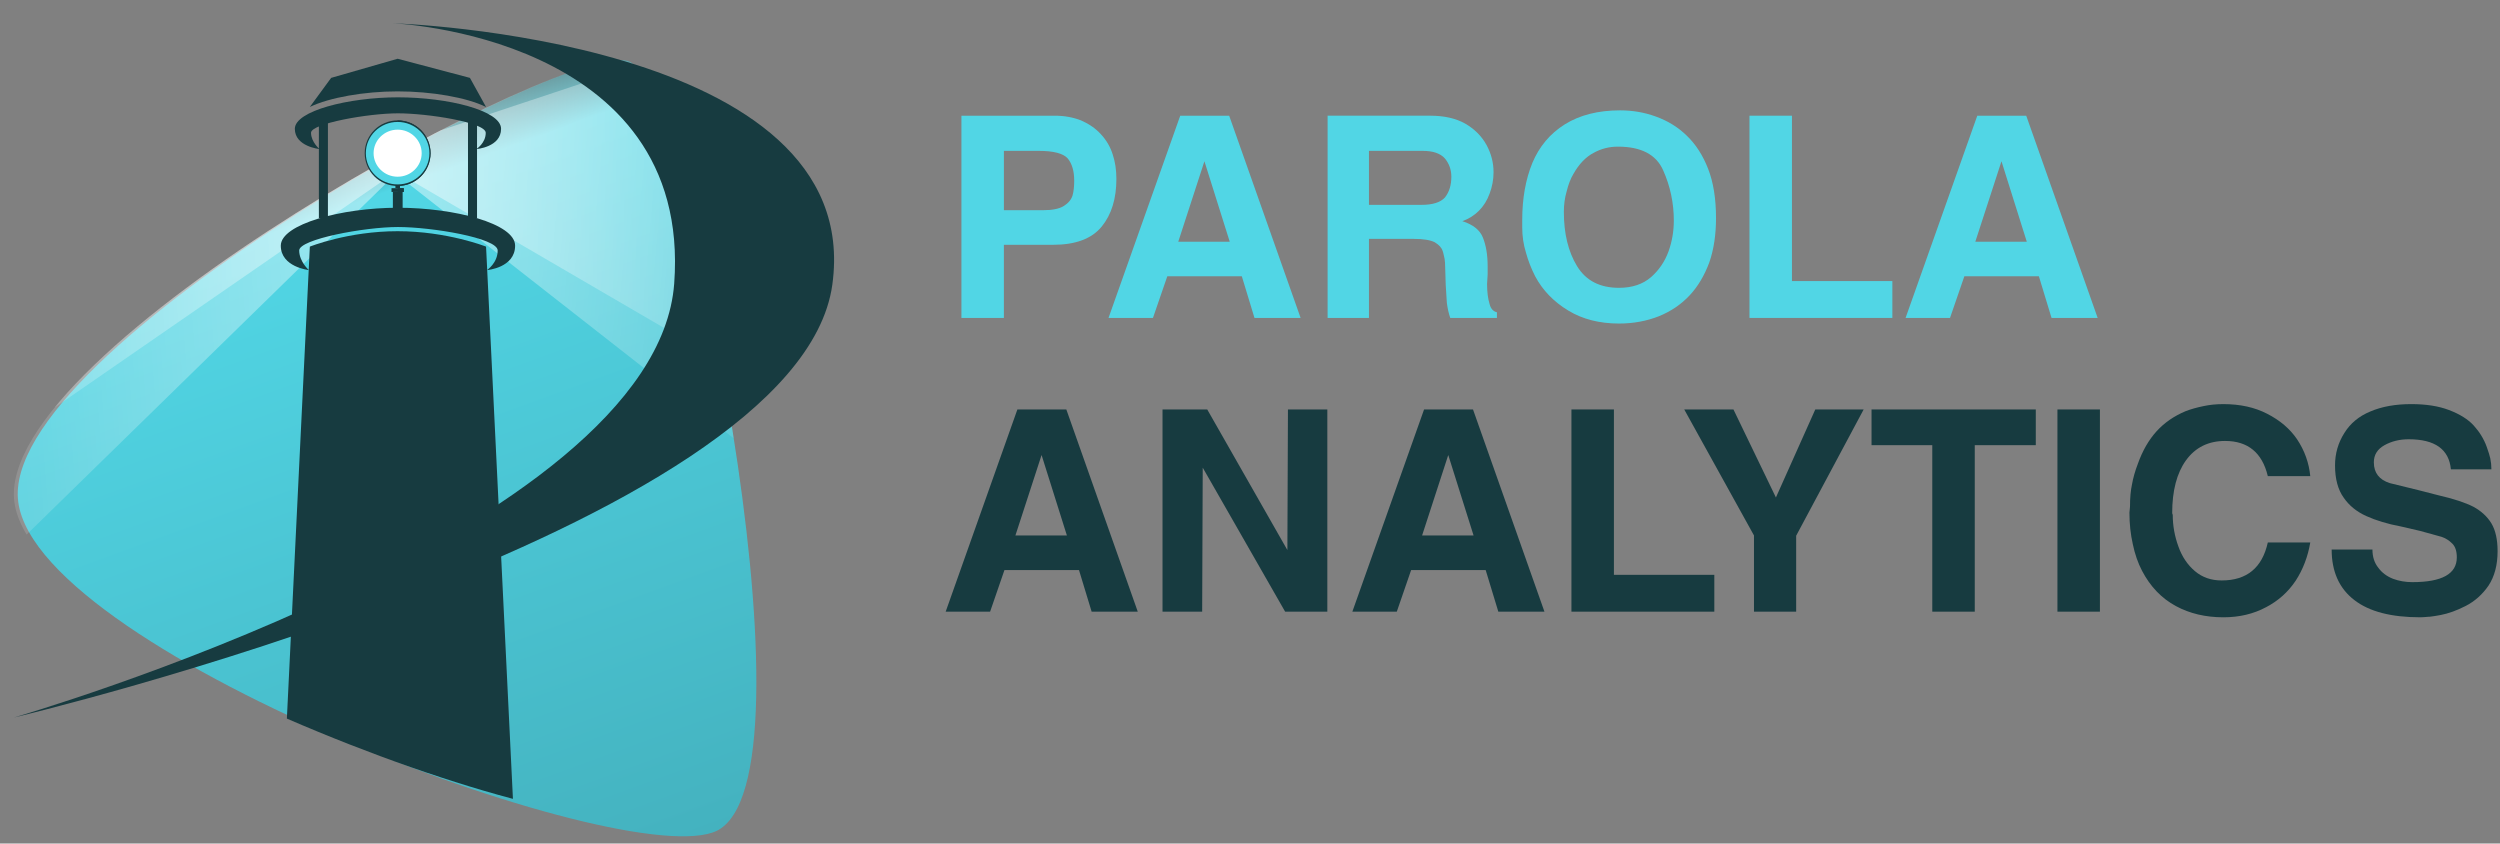<svg xmlns="http://www.w3.org/2000/svg" xmlns:xlink="http://www.w3.org/1999/xlink" id="Layer_1" x="0px" y="0px" width="640px" height="215.947px" viewBox="0 0 640 215.947" xml:space="preserve"><rect x="0" y="0" width="640" height="215.947" fill="#808080" stroke="none"/><g>	<path fill="#51D6E5" d="M284.859,39.556c-0.624-1.968-1.632-3.695-3.023-5.184c-1.296-1.44-2.978-2.616-5.04-3.528  c-2.064-0.815-4.32-1.224-6.769-1.224h-23.903v51.768h10.872v-18.72h12.6c5.76,0,9.911-1.56,12.456-4.681  c2.495-3.071,3.744-7.128,3.744-12.168C285.796,43.515,285.482,41.428,284.859,39.556z M274.564,50.067  c-0.336,1.057-1.08,1.944-2.231,2.664c-1.152,0.721-2.905,1.08-5.257,1.08h-10.079V38.62h8.855c3.84,0,6.336,0.647,7.488,1.943  c1.104,1.345,1.656,3.24,1.656,5.688C274.996,47.788,274.852,49.059,274.564,50.067z"></path>	<path fill="#51D6E5" d="M302.14,29.62L283.78,81.388h11.376l3.672-10.656h19.08l3.239,10.656h11.809L314.668,29.62H302.14z   M301.636,61.876l6.696-20.592l6.479,20.592H301.636z"></path>	<path fill="#51D6E5" d="M381.34,77.859c-0.433-1.392-0.648-3.119-0.648-5.184l0.145-2.376v-2.16c0-2.88-0.409-5.328-1.225-7.344  c-0.769-1.92-2.52-3.313-5.256-4.176c1.631-0.576,3.048-1.464,4.248-2.664c1.199-1.199,2.111-2.664,2.736-4.393  c0.671-1.775,1.008-3.6,1.008-5.472c0-2.448-0.601-4.775-1.8-6.984c-1.249-2.255-3.072-4.079-5.473-5.472  c-2.4-1.344-5.376-2.016-8.928-2.016h-26.28v51.768h10.584V61.155h11.521c2.399,0,4.176,0.288,5.328,0.864  c1.104,0.673,1.775,1.417,2.016,2.232l0.145,0.432c0.19,0.769,0.312,1.296,0.359,1.584c0.096,0.673,0.145,1.393,0.145,2.16  l0.144,4.608l0.288,4.535c0.191,1.44,0.479,2.713,0.864,3.816h11.952v-1.44C382.251,79.708,381.628,79.012,381.34,77.859z   M369.892,50.571c-1.152,1.249-3.145,1.872-5.977,1.872h-13.464V38.62h13.752c2.64,0,4.536,0.647,5.688,1.943  c1.104,1.345,1.656,2.905,1.656,4.681C371.548,47.403,370.995,49.18,369.892,50.571z"></path>	<path fill="#51D6E5" d="M431.812,34.731c-2.209-2.16-4.849-3.791-7.92-4.896c-2.881-1.056-5.929-1.584-9.145-1.584  c-5.616,0-10.345,1.2-14.184,3.6c-3.744,2.353-6.505,5.641-8.28,9.864c-1.729,4.225-2.592,9.097-2.592,14.616v1.872  c0,2.256,0.312,4.392,0.936,6.407c0.576,2.113,1.368,4.152,2.376,6.12c1.92,3.601,4.752,6.528,8.496,8.784  c3.647,2.207,7.968,3.313,12.96,3.313c3.647,0,7.057-0.625,10.225-1.872c3.071-1.248,5.688-3.024,7.848-5.328  c2.111-2.256,3.791-5.063,5.04-8.424c1.152-3.313,1.728-7.104,1.728-11.376c0-4.943-0.673-9.145-2.016-12.601  C435.939,39.771,434.115,36.94,431.812,34.731z M427.131,64.395c-0.96,2.592-2.447,4.777-4.464,6.552  c-2.112,1.825-4.849,2.736-8.208,2.736c-4.896,0-8.473-1.847-10.728-5.544c-2.257-3.695-3.384-8.327-3.384-13.896  c0-1.872,0.239-3.624,0.72-5.257c0.432-1.774,1.008-3.264,1.728-4.464c1.44-2.543,3.168-4.344,5.185-5.399  c1.919-1.056,3.983-1.584,6.191-1.584c5.951,0,9.815,2.016,11.592,6.048c1.824,4.08,2.736,8.377,2.736,12.888  C428.499,59.212,428.042,61.852,427.131,64.395z"></path>	<polygon fill="#51D6E5" points="458.738,29.62 447.866,29.62 447.866,81.388 484.442,81.388 484.442,71.956 458.738,71.956  "></polygon>	<path fill="#51D6E5" d="M518.714,29.62h-12.528l-18.359,51.768h11.376l3.672-10.656h19.08l3.239,10.656h11.809L518.714,29.62z   M505.682,61.876l6.696-20.592l6.479,20.592H505.682z"></path></g><g>	<path fill="#173B40" d="M260.451,104.82l-18.359,51.768h11.376l3.672-10.656h19.08l3.24,10.656h11.808L272.98,104.82H260.451z   M259.947,137.076l6.696-20.592l6.48,20.592H259.947z"></path>	<polygon fill="#173B40" points="329.571,140.82 309.051,104.82 297.604,104.82 297.604,156.588 307.755,156.588 307.899,119.723   328.995,156.588 339.795,156.588 339.795,104.82 329.715,104.82  "></polygon>	<path fill="#173B40" d="M364.562,104.82l-18.359,51.768h11.376l3.672-10.656h19.08l3.239,10.656h11.809L377.09,104.82H364.562z   M364.058,137.076l6.696-20.592l6.479,20.592H364.058z"></path>	<polygon fill="#173B40" points="413.161,104.82 402.289,104.82 402.289,156.588 438.865,156.588 438.865,147.156 413.161,147.156    "></polygon>	<polygon fill="#173B40" points="454.634,127.355 443.762,104.82 431.162,104.82 449.018,137.076 449.018,156.588 459.817,156.588   459.817,137.147 477.098,104.82 464.714,104.82  "></polygon>	<polygon fill="#173B40" points="479.113,113.964 494.665,113.964 494.665,156.588 505.537,156.588 505.537,113.964   521.161,113.964 521.161,104.82 479.113,104.82  "></polygon>	<rect x="526.705" y="104.82" fill="#173B40" width="10.872" height="51.768"></rect>	<path fill="#173B40" d="M569.616,112.884c5.855,0,9.504,3,10.943,9h10.872c-0.336-3.407-1.464-6.552-3.384-9.432  c-1.824-2.688-4.392-4.871-7.704-6.553c-3.168-1.631-6.888-2.447-11.16-2.447c-1.824,0-3.504,0.169-5.04,0.504  c-1.681,0.336-3.216,0.769-4.607,1.296c-2.977,1.249-5.448,2.952-7.416,5.112c-2.016,2.208-3.625,4.992-4.824,8.352  c-0.72,1.872-1.224,3.648-1.512,5.328c-0.337,1.537-0.504,3.433-0.504,5.688l-0.145,1.513c0,2.832,0.288,5.521,0.864,8.063  c0.527,2.545,1.319,4.824,2.376,6.84c2.111,4.032,4.991,7.033,8.64,9c3.552,1.92,7.607,2.881,12.168,2.881  c4.08,0,7.729-0.864,10.944-2.593c3.12-1.631,5.64-3.888,7.561-6.768c1.871-2.88,3.119-6.144,3.743-9.792H580.56  c-1.439,6.479-5.376,9.72-11.808,9.72c-2.688,0-4.968-0.792-6.84-2.376c-1.921-1.631-3.337-3.744-4.248-6.336  c-0.961-2.639-1.44-5.328-1.44-8.063l-0.144-0.433c0-5.76,1.176-10.271,3.528-13.536  C562.008,114.54,565.344,112.884,569.616,112.884z"></path>	<path fill="#173B40" d="M637.8,133.979c-1.057-1.728-2.592-3.143-4.608-4.248c-2.064-1.055-5.064-2.039-9-2.951l-5.04-1.296  l-7.344-1.801c-2.736-0.863-4.104-2.639-4.104-5.328c0-1.919,0.911-3.384,2.735-4.392s3.889-1.512,6.192-1.512  c6.72,0,10.319,2.568,10.8,7.704H637.8c0-0.96-0.097-1.896-0.288-2.809c-0.144-0.672-0.457-1.68-0.936-3.023  c-0.721-1.968-1.825-3.768-3.313-5.4c-1.44-1.584-3.553-2.903-6.336-3.96c-2.641-1.008-5.856-1.512-9.648-1.512  c-4.031,0-7.513,0.624-10.439,1.872c-2.929,1.2-5.16,3.049-6.696,5.544c-1.584,2.496-2.376,5.256-2.376,8.279  c0,3.456,0.744,6.217,2.232,8.28c1.392,2.017,3.312,3.576,5.76,4.68c2.544,1.152,5.495,2.041,8.855,2.664l4.969,1.152l5.472,1.512  c1.008,0.337,1.919,0.913,2.736,1.729c0.767,0.769,1.151,1.943,1.151,3.527c0,4.225-3.792,6.337-11.376,6.337  c-1.776,0-3.432-0.288-4.968-0.864c-1.584-0.623-2.833-1.56-3.744-2.809c-1.008-1.247-1.512-2.808-1.512-4.68h-10.44  c0,5.664,1.944,9.984,5.832,12.96c3.792,2.929,9.407,4.393,16.849,4.393c0.432,0,1.176-0.049,2.231-0.145h0.216  c0.816-0.097,1.729-0.24,2.736-0.432c2.017-0.385,4.151-1.152,6.408-2.305c2.352-1.199,4.32-2.951,5.904-5.256  c1.535-2.351,2.304-5.279,2.304-8.784C639.384,138.132,638.855,135.756,637.8,133.979z"></path></g><g>	<linearGradient id="SVGID_1_" gradientUnits="userSpaceOnUse" x1="73.923" y1="44.69" x2="140.75" y2="228.294">		<stop offset="0" style="stop-color:#2D777F"></stop>		<stop offset="0.065" style="stop-color:#51D6E5"></stop>		<stop offset="1" style="stop-color:#44B2BF"></stop>	</linearGradient>	<path fill="url(#SVGID_1_)" d="M4.685,128.62C-0.785,89.37,148.207,8.378,161.337,15.871  c13.13,7.494,48.965,178.695,23.197,196.209C165.54,225.635,10.156,167.869,4.685,128.62z"></path>	<g>		<defs>			<path id="SVGID_2_" d="M3.694,128.62C-1.776,89.37,148.207,8.378,161.337,15.871c13.13,7.494,48.965,178.695,23.197,196.209    C165.54,225.635,9.164,167.869,3.694,128.62z"></path>		</defs>		<clipPath id="SVGID_3_">			<use xlink:href="#SVGID_2_"></use>		</clipPath>		<g clip-path="url(#SVGID_3_)">			<linearGradient id="SVGID_4_" gradientUnits="userSpaceOnUse" x1="101.054" y1="48.08" x2="206.547" y2="48.08">				<stop offset="0" style="stop-color:#FFFFFF"></stop>				<stop offset="1" style="stop-color:#FFFFFF;stop-opacity:0.1"></stop>			</linearGradient>			<polyline opacity="0.46" fill="url(#SVGID_4_)" points="101.054,36.478 184.412,0 206.547,46.103 190.944,96.16 101.339,43.938     101.054,36.478    "></polyline>							<linearGradient id="SVGID_5_" gradientUnits="userSpaceOnUse" x1="106.802" y1="59.806" x2="213.563" y2="59.806" gradientTransform="matrix(0.996 0.09 -0.09 0.996 -0.818 -17.23)">				<stop offset="0" style="stop-color:#FFFFFF"></stop>				<stop offset="1" style="stop-color:#FFFFFF;stop-opacity:0.1"></stop>			</linearGradient>			<polyline opacity="0.46" fill="url(#SVGID_5_)" points="101.512,37.117 190.857,7.406 206.143,65.537 188.336,112.605     101.459,44.598 101.512,37.117    "></polyline>							<linearGradient id="SVGID_6_" gradientUnits="userSpaceOnUse" x1="177.562" y1="62.503" x2="328.215" y2="62.503" gradientTransform="matrix(-0.856 0 0 1 253.703 0)">				<stop offset="0" style="stop-color:#FFFFFF"></stop>				<stop offset="1" style="stop-color:#FFFFFF;stop-opacity:0.1"></stop>			</linearGradient>			<polyline opacity="0.46" fill="url(#SVGID_6_)" points="101.664,36.541 3.861,5.77 -27.335,46.167 -7.587,119.236     101.315,44.002 101.664,36.541    "></polyline>							<linearGradient id="SVGID_7_" gradientUnits="userSpaceOnUse" x1="183.2" y1="74.542" x2="334.572" y2="74.542" gradientTransform="matrix(-0.853 0.09 0.077 0.996 254.403 -17.23)">				<stop offset="0" style="stop-color:#FFFFFF"></stop>				<stop offset="1" style="stop-color:#FFFFFF;stop-opacity:0.1"></stop>			</linearGradient>			<polyline opacity="0.46" fill="url(#SVGID_7_)" points="101.103,37.18 1.994,20.813 -26.841,65.601 -4.967,148.366     101.169,44.661 101.103,37.18    "></polyline>		</g>	</g>	<path fill="none" d="M71.883,215.947"></path>	<g>		<g>			<rect x="100.225" y="56.618" fill="#173B40" width="3.137" height="0.964"></rect>			<rect x="100.225" y="48.174" fill="#173B40" width="3.137" height="0.964"></rect>			<rect x="100.574" y="49.138" fill="#173B40" width="2.439" height="7.48"></rect>			<rect x="101.223" y="47.012" fill="#173B40" width="1.141" height="1.162"></rect>			<g>				<path fill="#173B40" d="M101.793,32.015c-0.976,0-1.923,0.19-2.814,0.566c-0.861,0.363-1.634,0.882-2.298,1.543     c-0.664,0.661-1.186,1.431-1.55,2.289c-0.377,0.887-0.568,1.83-0.568,2.802c0,0.972,0.191,1.915,0.568,2.802     c0.364,0.857,0.885,1.627,1.55,2.289c0.664,0.661,1.437,1.181,2.298,1.543c0.891,0.375,1.838,0.566,2.814,0.566     c0.976,0,1.923-0.19,2.814-0.566c0.861-0.363,1.634-0.882,2.298-1.543c0.664-0.661,1.186-1.431,1.55-2.289     c0.377-0.887,0.568-1.83,0.568-2.802c0-0.972-0.191-1.915-0.568-2.802c-0.364-0.857-0.885-1.627-1.55-2.289     c-0.664-0.661-1.437-1.181-2.298-1.543C103.716,32.205,102.77,32.015,101.793,32.015 M101.793,47.609     c-1.137,0-2.241-0.222-3.281-0.66c-1.004-0.423-1.905-1.028-2.679-1.799c-0.774-0.771-1.381-1.668-1.806-2.668     c-0.44-1.035-0.663-2.134-0.663-3.267c0-1.133,0.223-2.232,0.663-3.267c0.424-1,1.032-1.897,1.806-2.668     c0.774-0.771,1.675-1.376,2.679-1.799c1.039-0.438,2.143-0.66,3.281-0.66c1.137,0,2.241,0.222,3.281,0.66     c1.004,0.423,1.905,1.028,2.679,1.799c0.774,0.771,1.381,1.668,1.806,2.668c0.44,1.035,0.663,2.134,0.663,3.267     c0,1.133-0.223,2.232-0.663,3.267c-0.425,1-1.032,1.897-1.806,2.668c-0.774,0.771-1.675,1.376-2.679,1.799     C104.035,47.387,102.931,47.609,101.793,47.609"></path>			</g>			<rect x="101.793" y="56.618" fill="#173B40" width="1.569" height="0.964"></rect>			<polygon fill="#173B40" points="103.362,48.174 101.793,48.174 101.793,49.138 103.013,49.138 103.362,49.138    "></polygon>			<rect x="101.793" y="49.138" fill="#173B40" width="1.219" height="7.48"></rect>			<g>				<path fill="#173B40" d="M102.364,47.59c-0.189,0.012-0.379,0.019-0.57,0.019v0.565h0.57V47.59z"></path>				<path fill="#173B40" d="M101.793,30.822v1.193c0.976,0,1.923,0.19,2.814,0.566c0.861,0.363,1.634,0.882,2.298,1.543     c0.664,0.661,1.186,1.431,1.55,2.289c0.377,0.887,0.568,1.83,0.568,2.802c0,0.972-0.191,1.915-0.568,2.802     c-0.364,0.857-0.885,1.627-1.55,2.289c-0.664,0.661-1.437,1.181-2.298,1.543c-0.891,0.375-1.838,0.566-2.814,0.566l0,1.193     c0.191,0,0.381-0.006,0.57-0.019c0.936-0.062,1.845-0.277,2.71-0.641c1.004-0.423,1.905-1.028,2.679-1.799     c0.774-0.771,1.381-1.668,1.806-2.668c0.44-1.035,0.663-2.134,0.663-3.267c0-1.133-0.223-2.232-0.663-3.267     c-0.425-1-1.032-1.897-1.806-2.668c-0.774-0.771-1.675-1.376-2.679-1.799C104.035,31.044,102.931,30.822,101.793,30.822"></path>			</g>		</g>		<g>			<ellipse fill="#FFFFFF" cx="101.793" cy="39.215" rx="7.147" ry="7.012"></ellipse>			<path fill="#51D6E5" d="M101.794,47.214c-4.488,0-8.139-3.588-8.139-7.999s3.651-7.999,8.139-7.999    c4.487,0,8.138,3.589,8.138,7.999S106.281,47.214,101.794,47.214z M101.794,33.191c-3.394,0-6.156,2.702-6.156,6.025    c0,3.322,2.762,6.024,6.156,6.024c3.394,0,6.155-2.702,6.155-6.024C107.949,35.893,105.188,33.191,101.794,33.191z"></path>		</g>	</g>	<g>		<defs>			<path id="SVGID_8_" d="M79.319,63.137c0,0,9.796-3.95,22.474-3.95s22.639,3.95,22.639,3.95l7.436,152.81H71.883L79.319,63.137z"></path>		</defs>		<clipPath id="SVGID_9_">			<use xlink:href="#SVGID_8_"></use>		</clipPath>		<path clip-path="url(#SVGID_9_)" fill="#173B40" d="M-12.167,120.867C-16.905,81.523,138.99,0.607,151.979,8.342   c12.988,7.735,44.175,182.328,18.084,199.363C150.821,220.907-7.428,160.21-12.167,120.867z"></path>	</g>	<g>		<path fill="#173B40" d="M81.807,38.163c0,0-6.33-0.632-6.33-5.19s13.69-8.058,26.399-8.058s26.399,3.346,26.399,8.058   s-6.33,5.19-6.33,5.19s2.403-1.502,2.403-4.166s-14.89-4.985-22.472-4.985s-22.271,2.597-22.254,4.985   C79.64,36.386,81.807,38.163,81.807,38.163z"></path>		<path fill="#173B40" d="M124.434,27.395c-4.944-2.462-14.018-4.003-22.641-4.003c-8.527,0-17.496,1.576-22.475,3.99l5.454-7.446   l17.021-4.896l18.508,4.896L124.434,27.395z"></path>		<path fill="#173B40" d="M100.322,5.947c0,0,121.519,3.685,112.752,66.947S3.527,183.69,3.527,183.69s164.362-47.38,169.07-111.103   C177.305,8.864,100.322,5.947,100.322,5.947z"></path>		<rect x="81.633" y="30.058" fill="#173B40" width="2.314" height="25.797"></rect>		<rect x="119.806" y="30.058" fill="#173B40" width="2.314" height="25.797"></rect>		<path fill="#173B40" d="M79.075,69.144c0,0-7.192-0.761-7.192-6.254s15.554-9.71,29.993-9.71s29.993,4.032,29.993,9.71   s-7.192,6.254-7.192,6.254s2.73-1.81,2.73-5.02c0-3.209-16.918-6.007-25.531-6.007s-25.303,3.129-25.284,6.007   C76.612,67.003,79.075,69.144,79.075,69.144z"></path>	</g></g></svg>